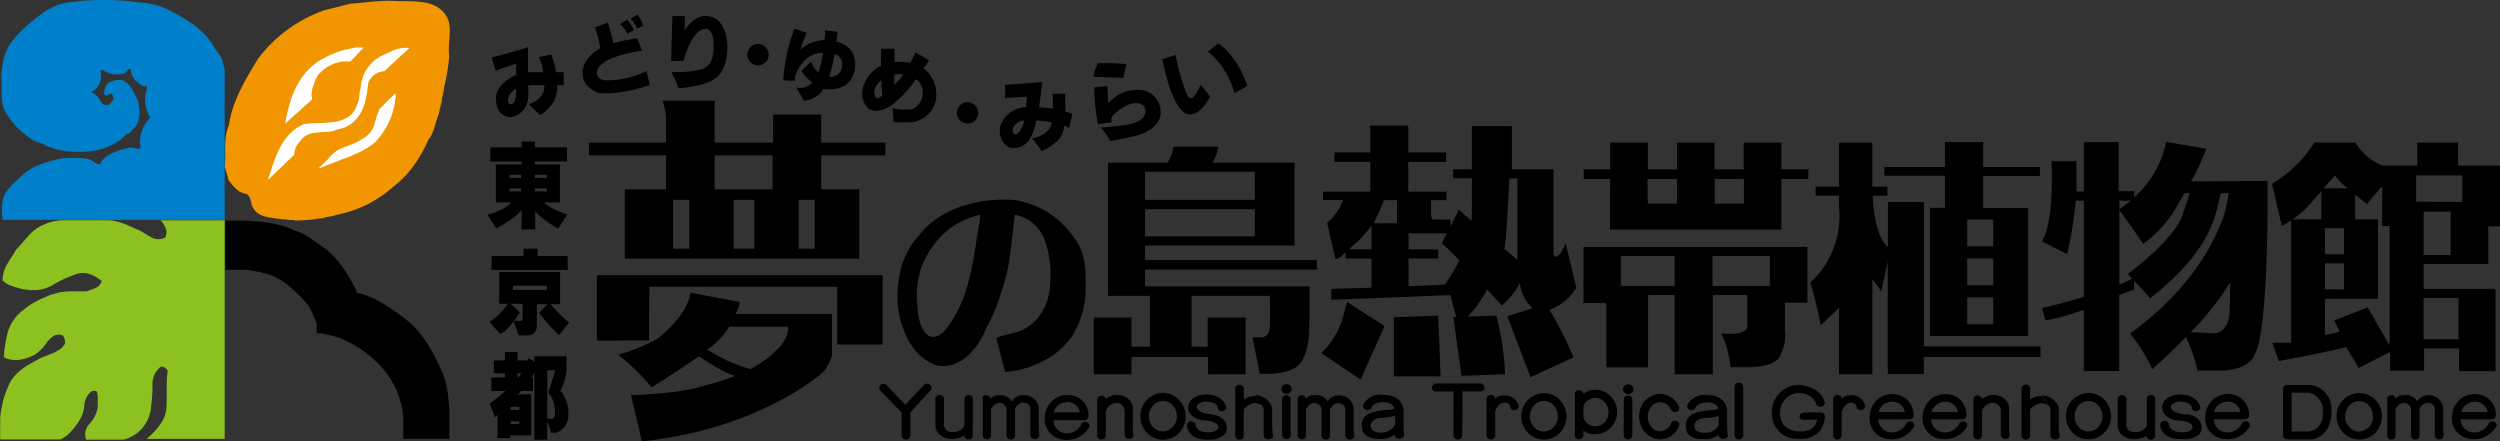 <svg xmlns="http://www.w3.org/2000/svg" viewBox="0 0 311.56 55"><rect x="0" y="0" width="311.56" height="55" fill="#333333" stroke="none"/><defs><style>.cls-1{fill:#0080ca;}.cls-2{fill:#f19500;}.cls-3{fill:#fff;}.cls-4{fill:#8cc11f;}</style></defs><g id="レイヤー_2" data-name="レイヤー 2"><g id="layout"><path d="M89.06,12.55H82.58l.25.91.12.68.06.53v3.1H73.4v1.59H83v4.23H77.86v8.65h29.23V23.59h-4.75V19.36h8V17.77h-8v-3.5h-6v3.5H89.06V12.55ZM85.89,31h-2V24.91h2ZM94,31H91.44V24.91H94Zm2.28-7.4H89.06V19.36h7.23Zm5.25,7.4h-2V24.91h2Z"/><path d="M80.88,42.42l.05-6.68h23.39v7.2H110V34.29H74.39v8.16"/><path d="M142.7,21.41h13.68v3.5H142.7Zm0,4.65h13.68v3.41H142.7ZM157,46.58h.33c3,.12,4.16-.81,4.16-.81,1.65-1.12,1.65-4.42,1.65-4.42l.07-2.25V35.68H142.7V33.6h21.41V32.41H142.7V30.59h18.63V20.28H151.1a5.26,5.26,0,0,0,.72-2H146.2a3.7,3.7,0,0,1-.73,2h-7.39V36.87h5.22v6.34H141V39.57h-4.69v7.07H141V44.5h9.55v2.14h4.69V39.57H150.5v3.64h-2V36.87h9.73a34.72,34.72,0,0,1,0,4,1.1,1.1,0,0,1-1.14,1.18h-1Z"/><polygon points="173.71 39.53 173.71 46.91 179.53 46.91 179.24 39.34 173.71 39.53"/><path d="M166.43,32.31l.55-.22c.23-.17,2.51-2.27,2.51-2.27.52-.56,1-1.13,1.43-1.67v2.93H167.7v1.14h3.22v3.63l-5,.16v1.35l14.82-.58.75,2.74h-.36l1,7.31,5.43-.19a31.48,31.48,0,0,0-1.1-7.31l-3.55.13a14,14,0,0,0,2.4-3.39l1.86,2a9.41,9.41,0,0,0,2.24-2.79A4.94,4.94,0,0,0,191,38.41l-3.14,1L190.73,47l5.37-2.46a44.26,44.26,0,0,0-3-5.92,6.62,6.62,0,0,0,3.35-2.75l-1.33-5.57s-.95,2.47-1.52,1.43V21.1h-5.18V15.71h-5V21.1h-2.33v1.12h2.36c-.07,1.05.05,4.44-.08,5.29l-1.57-1.38-1,2.05-.06-.82h-2.07c-.38,0-.33-.84-.33-.84V24.94h1.94V23.89h-4.78V20.18h4.72V19h-4.72V15.65h-4.73V19h-4.47v1.17h4.47v3.71h-5.89v1.05h2.51a6.93,6.93,0,0,1-2,2.84Zm1.45,5.33-.44,1.64A9.93,9.93,0,0,1,164.65,44l4.91,3.3,3-6.67Zm6.22-12.7v2.88h-2.91a26.55,26.55,0,0,0,1.28-2.88Zm6,10.51c-1.12.08-2.77.15-4.56.23V32.22h3.69V31.08h-3.69v-2h4.77l-.63,1.23c.4.33,1.34,1.26,2.19,2.13A23.59,23.59,0,0,1,180.08,35.45ZM187.49,31c.3-1.54.53-7.31.61-8.77h1V32.38Z"/><path d="M200.64,28.61H222V22.3h3.36V21.11H222V17.77h-4.7v3.34h-3.63V17.77H209v3.34h-3.64V17.77h-4.69v3.34h-3.3V22.3h3.3Zm4.69-6.31H209v3.07h-3.64Zm12,3.07h-3.63V22.3h3.63Z"/><path d="M222.44,37.72h2.81l0-6.95H197.34v7h2.84v8h5.21V36.77h3.31v9.87h4.76V36.77h4.29v4c-.22,1.17-3.3.77-3.3.77.85,1.19,1.25,4.22,1.25,4.22h2.45c3.43-.13,3.69-1.45,3.69-1.45a5.37,5.37,0,0,0,.6-3.24Zm-1.88-5.81v3.72h-7.14V31.91ZM202,35.63V31.91h6.7v3.72Z"/><path d="M234.84,21.9h7.55v4h-1.85V41.87h12.22V25.93h-5.61v-4h7.07V20.81h-7.07v-3.1h-4.76v3.1h-7.55Zm13.56,8.79h-3.24V27.35h3.24Zm0,4.85h-3.24V32.21h3.24Zm0,4.86h-3.24V37.06h3.24Zm-15-16c0,.47.16,4.95,1.88,6.38V25.17h4.49v18h14.53v1.32H239.75v2.11h-4.49v-14l-.8,3.69-1.12-1.52V46.64h-4.16V38.35l-2.28,2.18a48.68,48.68,0,0,0-1.29-5.32,11.19,11.19,0,0,0,3.57-9.44V24.38h-2.91V23.26h2.91V17.77h4.16v5.49h1.88v1.12Z"/><path d="M273.05,22.6l.6-1.06c.83-1.72,1.31-3,1.31-3l-5-.86a12.51,12.51,0,0,1-4,6.92v-.77h-1.92V17.71H259.7v6.15h-.93V20.09h-3.1c.33,8.06-1.19,10-1.19,10l3.14,1.58A50.46,50.46,0,0,0,258.69,25h1V37c-2.82.86-5.22,1.39-5.22,1.39l.46,1.54a27.12,27.12,0,0,0,4.76-1.34v7.65h4.42V36.77c.26-.12,1.85-.68,1.85-.68V35c1,1,2,2.17,2,2.17,6.65-5.2,7.74-9.1,8.29-10.93l.51-2.16h1l-.42,2.16c-.65,2.22-3.27,9.16-11.9,15.33A19.86,19.86,0,0,1,268.22,46s2-1.71,4.18-4a16.68,16.68,0,0,1,1.44,4.18h3.37c3.36-.26,3.76-2,3.76-2,1.46-2.17,1.61-15,1.62-18l0-3.63ZM265.58,25l-1.46,1.08V25Zm6.51,1.49c-.8,3.17-6.91,7.66-6.91,7.66l.53.58c-.49.26-1,.5-1.59.74V26.19l1.39,1.89,1.59,2.31A15.29,15.29,0,0,0,271,26.23l1.23-2.16h.67C272.28,26,272.09,26.46,272.09,26.46Zm5.78,12.39c-.2,3-2.18,2.64-2.18,2.64L273,41.4a33.85,33.85,0,0,0,4.94-6.24Z"/><path d="M302.05,36V32.9h8.05V28.21h1.46V20.64h-5.22V17.77h-5.09v2.87h-4.36a7.2,7.2,0,0,1-3.37-2.87h-5.08a16.46,16.46,0,0,1-5.29,5.16l1.22,5.22a12.56,12.56,0,0,0,3.15-2.32l1.77-2v3.51h-3.76V42.71c-.61,0-1.77,0-2.35,0L284,45s5.9-1.1,8.39-1.73l1.58,2.58,3.9-2v2.35h4.23V43.41h4.35v2.84H311V36Zm3.36-4.21h-3.36V26.36h3.36ZM291,21.87a8.1,8.1,0,0,0,1.57,1.59h-3Zm-1.25,9.82V28.44h2.37v3.25Zm0,4.38V32.81h2.37v3.26Zm1.15,3.87.68,1.39c-.47.12-1.1.27-1.83.42v-4.5h6.6V27.33h-2.84V24.25c.79.66,1.46,1.19,1.46,1.19l1.91-2.27v5h.93v14.9l-2.75-4.76Zm15.49-2.81v5.15h-4.35V37.13Zm-5.28-12V21.86h5.75v3.31Z"/><path d="M125.27,46.36a10.84,10.84,0,0,0,1.51-.22,12.34,12.34,0,0,0,3.36-1.21,9.51,9.51,0,0,0,3.43-3,10.76,10.76,0,0,0,1.72-5.74,12.08,12.08,0,0,0,0-1.63,9.22,9.22,0,0,0-.69-3.74,12,12,0,0,0-2.4-3.12,11,11,0,0,0-5.63-2.75,8.87,8.87,0,0,0-1-.06,17.62,17.62,0,0,0-2.47.1,16,16,0,0,0-3.3.74,12.33,12.33,0,0,0-3.47,1.82,8.11,8.11,0,0,0-1,.87c-.45.46-.86,1-1.43,1.66a12,12,0,0,0-1.49,2.86,15.4,15.4,0,0,0-.54,5s0,.38.14,1a12.66,12.66,0,0,0,.63,2.24,9.08,9.08,0,0,0,1.45,2.52,6,6,0,0,0,2.6,1.82,3.06,3.06,0,0,0,.64.09,4.23,4.23,0,0,0,1.58-.24,5.24,5.24,0,0,0,2-1.32,9.73,9.73,0,0,0,2-3.16,8.18,8.18,0,0,0,.43-.79,23.38,23.38,0,0,0,1-2.36,35.85,35.85,0,0,0,1.18-3.91c.37-1.56.71-5,.93-7.06a3.94,3.94,0,0,1,.68.16,4.57,4.57,0,0,1,1.51.82,5.34,5.34,0,0,1,1.53,2.05,13.74,13.74,0,0,1,.72,5.45,6.35,6.35,0,0,1-.06.74,7.43,7.43,0,0,1-.42,1.76,6.42,6.42,0,0,1-1.18,2,5.78,5.78,0,0,1-2.34,1.6l-.57.14-1.27.31c-.47.12-.53.2-.9.29ZM115,41a3.08,3.08,0,0,1-.41-1.1,6.73,6.73,0,0,1-.25-1.84,7.67,7.67,0,0,1-.07-1.52,10.51,10.51,0,0,1,.48-3A11.06,11.06,0,0,1,118,28.78a9.67,9.67,0,0,1,4.16-2s0,.48-.15,1.25-.55,3.53-.76,4.65a32.41,32.41,0,0,1-.83,3.4A15.7,15.7,0,0,1,117.92,41S116.21,43.22,115,41Z"/><path d="M182.23,54.23a.5.5,0,0,1-.14.37.59.59,0,0,1-.4.16.6.6,0,0,1-.41-.16.55.55,0,0,1-.14-.37V48.79H179a.63.63,0,0,1-.43-.15.48.48,0,0,1-.13-.32.55.55,0,0,1,.56-.53h5.51a.53.53,0,0,1,.49.52.44.44,0,0,1-.13.32.58.58,0,0,1-.42.15h-2.17Z"/><path d="M216.18,48.2v6.15a.53.53,0,0,0,.53.4.55.55,0,0,0,.39-.16.42.42,0,0,0,.15-.32V48.18a.43.43,0,0,0-.15-.33.55.55,0,0,0-.39-.16.52.52,0,0,0-.54.49v0h0"/><path d="M113.46,54.13V51.39h0l2.39-2.63h0a.49.49,0,0,0,.24-.43.51.51,0,0,0-.15-.36.59.59,0,0,0-.4-.16.57.57,0,0,0-.51.3l0,0-2.21,2.33-2.16-2.24h0a.68.68,0,0,0-.52-.37.53.53,0,0,0-.56.52.48.48,0,0,0,.13.34l2.65,2.72h0v2.85a.48.48,0,0,0,.14.36.55.55,0,0,0,.4.16.52.52,0,0,0,.4-.16.48.48,0,0,0,.14-.36Z"/><path d="M116.58,49.69v3.06h0l0,.21,0,.21a2,2,0,0,0,.18.57,1.36,1.36,0,0,0,.4.47,2.19,2.19,0,0,0,.68.38,2.42,2.42,0,0,0,.86.12,3.3,3.3,0,0,0,.58-.08,2.17,2.17,0,0,0,.91-.35.55.55,0,0,0,.11.33h0a.69.69,0,0,0,.41.16.59.59,0,0,0,.37-.13.46.46,0,0,0,.16-.35h0a8.3,8.3,0,0,1,0-1V52l0-2.17v-.13a.41.41,0,0,0-.14-.34.55.55,0,0,0-.37-.14.56.56,0,0,0-.38.14.46.46,0,0,0-.16.34h0v.13h0V53h0a1.31,1.31,0,0,1-.85.76,1.82,1.82,0,0,1-.62.08h0c-.58,0-.8-.2-.92-.38a.92.92,0,0,1-.16-.49V49.69a.45.45,0,0,0-.17-.34.57.57,0,0,0-.38-.14.55.55,0,0,0-.37.14.44.44,0,0,0-.17.34v.05"/><path d="M263.92,49.72v3.06h0l0,.21,0,.21a2,2,0,0,0,.18.57,1.36,1.36,0,0,0,.4.47,2.19,2.19,0,0,0,.68.38,2.42,2.42,0,0,0,.86.12,3.3,3.3,0,0,0,.58-.08,2.17,2.17,0,0,0,.91-.35.55.55,0,0,0,.11.33h0a.69.69,0,0,0,.41.16.59.59,0,0,0,.37-.13.47.47,0,0,0,.17-.35h0a8.3,8.3,0,0,1,0-1V52l0-2.17v-.13a.41.41,0,0,0-.14-.34.55.55,0,0,0-.37-.14.56.56,0,0,0-.38.14.46.46,0,0,0-.16.34h0l0,.13h0V53h0a1.31,1.31,0,0,1-.85.76,2.11,2.11,0,0,1-.62.09h0c-.58,0-.8-.2-.92-.38A.92.92,0,0,1,265,53V49.72a.44.44,0,0,0-.16-.34.57.57,0,0,0-.38-.14.55.55,0,0,0-.37.14.44.44,0,0,0-.17.34v.05"/><path d="M122.48,49.6v4.76a.55.55,0,0,0,.53.4.51.51,0,0,0,.36-.14.48.48,0,0,0,.14-.34V51c.14-.25.52-.82,1-.77h0a.87.87,0,0,1,.93.73v3.34a.45.45,0,0,0,.14.32.55.55,0,0,0,.39.16.54.54,0,0,0,.39-.15.47.47,0,0,0,.14-.33v-.13l0-3.26v0c.14-.24.52-.78,1-.73h0a.87.87,0,0,1,.91.63v3.44a.41.41,0,0,0,.14.3.65.65,0,0,0,.44.18.55.55,0,0,0,.39-.16.45.45,0,0,0,.14-.32v0h0c0-.26-.06-.91-.06-.91V50.81h0a1.83,1.83,0,0,0-1.92-1.57h0a1.63,1.63,0,0,0-1.45.8h0a1.64,1.64,0,0,0-1.58-.8h0a1.53,1.53,0,0,0-1.11.47.42.42,0,0,0-.13-.32.51.51,0,0,0-.36-.14.57.57,0,0,0-.53.37"/><path d="M165.45,50a1.66,1.66,0,0,0-1.62-.76h0a1.39,1.39,0,0,0-1.12.49.44.44,0,0,0-.11-.34.51.51,0,0,0-.36-.14.53.53,0,0,0-.52.36l0,0v4.74a.55.55,0,0,0,.54.4.51.51,0,0,0,.36-.14.48.48,0,0,0,.14-.35V51c.14-.25.51-.82,1-.77h0a.87.87,0,0,1,.93.73V54.3a.45.45,0,0,0,.14.33.58.58,0,0,0,.4.16.56.56,0,0,0,.38-.15.48.48,0,0,0,.14-.34V51c.13-.24.51-.78,1-.73h0a.86.86,0,0,1,.9.63V54.3a.46.46,0,0,0,.13.31.67.67,0,0,0,.44.18.58.58,0,0,0,.4-.16.45.45,0,0,0,.14-.33v0h0c0-.25-.06-.9-.06-.9V50.84h0a1.81,1.81,0,0,0-1.92-1.57h0A1.71,1.71,0,0,0,165.45,50Z"/><path d="M301.25,50a1.68,1.68,0,0,0-1.62-.76h0a1.39,1.39,0,0,0-1.12.49.45.45,0,0,0-.11-.34.51.51,0,0,0-.36-.14.54.54,0,0,0-.53.36v4.77a.54.54,0,0,0,.53.4.51.51,0,0,0,.36-.14.48.48,0,0,0,.14-.34V51c.14-.25.51-.82,1-.77h0a.87.87,0,0,1,.93.73v3.34a.45.45,0,0,0,.14.32.58.58,0,0,0,.4.16.56.56,0,0,0,.38-.15.47.47,0,0,0,.14-.33V50.94c.14-.24.51-.78,1-.73h0a.86.86,0,0,1,.9.63v3.44a.43.43,0,0,0,.13.3.67.67,0,0,0,.44.18.58.58,0,0,0,.4-.16.45.45,0,0,0,.14-.32v0h0c0-.26-.06-.91-.06-.91V50.81h0a1.81,1.81,0,0,0-1.92-1.57h0A1.71,1.71,0,0,0,301.25,50Z"/><path d="M135.77,53.06a.47.47,0,0,0-.14-.33.55.55,0,0,0-.39-.16.53.53,0,0,0-.52.37A2,2,0,0,1,133,54a1.66,1.66,0,0,1-1.72-1.63h3.85a.57.57,0,0,0,.4-.15.47.47,0,0,0,.14-.33,2.64,2.64,0,0,0-1.22-2.3,2.91,2.91,0,0,0-3.15.21A3,3,0,0,0,130.2,52a2.57,2.57,0,0,0,2.31,2.79,3.18,3.18,0,0,0,3.16-1.43A.48.48,0,0,0,135.77,53.06Zm-2.86-2.94h0a1.54,1.54,0,0,1,1.67,1.28h-3.27A1.74,1.74,0,0,1,132.91,50.12Z"/><path d="M311.15,53a.42.42,0,0,0-.15-.32.55.55,0,0,0-.39-.16.52.52,0,0,0-.52.37,2,2,0,0,1-1.72,1,1.67,1.67,0,0,1-1.72-1.63h3.86a.55.55,0,0,0,.39-.16.45.45,0,0,0,.14-.33,2.62,2.62,0,0,0-1.22-2.3,2.92,2.92,0,0,0-3.15.22,3,3,0,0,0-1.1,2.23,2.58,2.58,0,0,0,2.31,2.79A3.19,3.19,0,0,0,311,53.29.46.46,0,0,0,311.15,53Zm-2.87-2.93h0A1.53,1.53,0,0,1,310,51.35h-3.28A1.75,1.75,0,0,1,308.28,50.07Z"/><path d="M280.39,53a.47.47,0,0,0-.14-.33.58.58,0,0,0-.4-.16.53.53,0,0,0-.52.37,1.94,1.94,0,0,1-1.72,1,1.65,1.65,0,0,1-1.71-1.63h3.85a.64.64,0,0,0,.4-.15.47.47,0,0,0,.14-.33,2.63,2.63,0,0,0-1.23-2.3,2.91,2.91,0,0,0-3.15.21,3,3,0,0,0-1.09,2.23,2.57,2.57,0,0,0,2.31,2.79,3.16,3.16,0,0,0,3.15-1.43A.43.43,0,0,0,280.39,53Zm-2.87-2.94h0a1.55,1.55,0,0,1,1.68,1.28h-3.28A1.76,1.76,0,0,1,277.52,50.06Z"/><path d="M238.57,53a.45.45,0,0,0-.14-.32.58.58,0,0,0-.4-.16.53.53,0,0,0-.52.37,2,2,0,0,1-1.72,1,1.66,1.66,0,0,1-1.71-1.63h3.85a.59.59,0,0,0,.4-.16.45.45,0,0,0,.14-.33,2.64,2.64,0,0,0-1.23-2.3,2.92,2.92,0,0,0-3.15.22A3,3,0,0,0,233,51.93a2.57,2.57,0,0,0,2.31,2.79,3.18,3.18,0,0,0,3.15-1.43A.46.46,0,0,0,238.57,53Zm-2.86-2.93h0a1.52,1.52,0,0,1,1.67,1.28H234.1A1.77,1.77,0,0,1,235.71,50.07Z"/><path d="M245.17,53a.41.41,0,0,0-.14-.32.55.55,0,0,0-.39-.16.52.52,0,0,0-.52.37,2,2,0,0,1-1.72,1,1.66,1.66,0,0,1-1.72-1.63h3.86a.55.55,0,0,0,.39-.16.45.45,0,0,0,.14-.33,2.65,2.65,0,0,0-1.22-2.3,2.92,2.92,0,0,0-3.15.22,3,3,0,0,0-1.1,2.23,2.58,2.58,0,0,0,2.31,2.79,3.2,3.2,0,0,0,3.16-1.43A.45.45,0,0,0,245.17,53Zm-2.86-2.93h0A1.53,1.53,0,0,1,244,51.35h-3.28A1.75,1.75,0,0,1,242.31,50.07Z"/><path d="M140.15,51.34v-.12a1,1,0,0,0-1-1,1.47,1.47,0,0,0-1.34,1h0v3.07a.44.44,0,0,1-.15.33.54.54,0,0,1-.39.15.57.57,0,0,1-.4-.15.47.47,0,0,1-.14-.33V49.79a.52.52,0,0,1,.54-.49.55.55,0,0,1,.39.16.37.37,0,0,1,.14.3c.65-.78,2-.47,2-.46a1.84,1.84,0,0,1,1.38,1.4h0v2.47a8.3,8.3,0,0,0,.06,1,.36.36,0,0,1-.06.33.56.56,0,0,1-.42.2.72.72,0,0,1-.47-.18.41.41,0,0,1-.13-.3V51.21"/><path d="M249.35,51.32V51.2a1,1,0,0,0-1-1,1.48,1.48,0,0,0-1.34,1h0v3.07a.45.45,0,0,1-.14.32.58.58,0,0,1-.8,0,.45.45,0,0,1-.14-.32v-4.5a.51.51,0,0,1,.54-.48.59.59,0,0,1,.4.16.38.38,0,0,1,.13.3,2.2,2.2,0,0,1,2-.46,1.82,1.82,0,0,1,1.38,1.4h0v2.47a7,7,0,0,0,.05,1,.35.35,0,0,1-.06.34.56.56,0,0,1-.42.2.64.64,0,0,1-.46-.19.4.4,0,0,1-.14-.29V51.19"/><path d="M146.88,49.77a2.81,2.81,0,0,0-1.95-.8,2.86,2.86,0,0,0-2.81,2.89A2.9,2.9,0,0,0,143,54a2.76,2.76,0,0,0,1.94.8,2.81,2.81,0,0,0,1.95-.8,2.95,2.95,0,0,0,0-4.18Zm-1.95,4a1.66,1.66,0,0,1-1.15-.48,2,2,0,0,1,0-2.84,1.63,1.63,0,0,1,2.31,0,2,2,0,0,1,.57,1.42A1.82,1.82,0,0,1,144.93,53.76Z"/><path d="M194.35,49.78A2.77,2.77,0,0,0,192.4,49a2.86,2.86,0,0,0-2.81,2.89,2.9,2.9,0,0,0,.87,2.09,2.76,2.76,0,0,0,3.89,0,2.93,2.93,0,0,0,0-4.17Zm-1.95,4a1.67,1.67,0,0,1-1.15-.49,2,2,0,0,1,0-2.84,1.63,1.63,0,0,1,2.31,0,2,2,0,0,1,.58,1.42A1.83,1.83,0,0,1,192.4,53.77Z"/><path d="M296,49.79a2.81,2.81,0,0,0-2-.8,2.86,2.86,0,0,0-2.81,2.89,2.92,2.92,0,0,0,.87,2.09,2.76,2.76,0,0,0,1.94.8,2.81,2.81,0,0,0,2-.8,3,3,0,0,0,0-4.18Zm-2,4a1.62,1.62,0,0,1-1.15-.48,2,2,0,0,1,0-2.84A1.62,1.62,0,0,1,294,50a1.66,1.66,0,0,1,1.16.48,2,2,0,0,1,.57,1.42A1.82,1.82,0,0,1,294,53.78Z"/><path d="M262.22,49.78a2.75,2.75,0,0,0-1.94-.81,2.86,2.86,0,0,0-2.82,2.89,2.9,2.9,0,0,0,.87,2.09,2.76,2.76,0,0,0,3.89,0,2.93,2.93,0,0,0,0-4.17Zm-1.94,4a1.67,1.67,0,0,1-1.16-.49,2.05,2.05,0,0,1,0-2.84,1.63,1.63,0,0,1,2.31,0,2,2,0,0,1,.58,1.42A1.83,1.83,0,0,1,260.28,53.77Z"/><path d="M151.15,51.65h0c-.51,0-1.85-.22-2-.86a.57.57,0,0,1,.17-.41,1.45,1.45,0,0,1,1-.33s1.28,0,1.42.68h0a.65.65,0,0,0,.14.35.44.44,0,0,0,.39.16.58.58,0,0,0,.4-.16.47.47,0,0,0,.14-.33.44.44,0,0,0-.08-.25v0c-.15-.4-.69-1.31-2.44-1.34,0,0-1.93,0-2.21,1.42a1.33,1.33,0,0,0,.25,1,2.36,2.36,0,0,0,1.61.81h0c.51,0,1.86.18,1.91.83a.45.45,0,0,1-.16.33,1.48,1.48,0,0,1-1.08.32S149.25,54,149,53v0a.45.45,0,0,0-.14-.33.58.58,0,0,0-.4-.16.52.52,0,0,0-.54.49.59.59,0,0,0,0,.17v0c.06.39.46,1.69,2.72,1.62a3,3,0,0,0,1.87-.55,1.15,1.15,0,0,0,.38-.86v0s.2-1.36-1.77-1.71Z"/><path d="M272.54,51.65h0c-.51,0-1.85-.22-2-.86a.62.62,0,0,1,.17-.41,1.47,1.47,0,0,1,1-.33s1.28,0,1.42.68h0a.74.74,0,0,0,.14.35.46.46,0,0,0,.4.16.55.55,0,0,0,.39-.16.47.47,0,0,0,.14-.33.38.38,0,0,0-.08-.25v0c-.15-.4-.69-1.31-2.43-1.34,0,0-1.93,0-2.22,1.42a1.36,1.36,0,0,0,.26,1,2.34,2.34,0,0,0,1.6.81h0c.52,0,1.87.18,1.92.83a.51.51,0,0,1-.16.33,1.51,1.51,0,0,1-1.09.32s-1.46.07-1.71-.94v0a.45.45,0,0,0-.14-.33.55.55,0,0,0-.39-.16.52.52,0,0,0-.54.49.38.38,0,0,0,0,.17v0c.07.39.46,1.69,2.72,1.62A3,3,0,0,0,274,54.2a1.14,1.14,0,0,0,.37-.86v0s.2-1.36-1.78-1.71h0Z"/><path d="M157.48,50.8v3.47a.41.41,0,0,0,.13.28.76.76,0,0,0,.49.2.62.62,0,0,0,.48-.21.36.36,0,0,0,.06-.3,10.35,10.35,0,0,1-.1-1.06V50.82a2.24,2.24,0,0,0-2.1-1.57m1.05,1.59c-.23-.57-1.06-.62-1.09-.62h0A2.32,2.32,0,0,0,155,51h0v3.31a.44.44,0,0,1-.13.32.55.55,0,0,1-.39.16.58.58,0,0,1-.4-.16.45.45,0,0,1-.14-.32v-6a.58.58,0,0,1,1.07,0v1.49l0,0a2.36,2.36,0,0,1,1.48-.43"/><path d="M255.52,50.82v3.47a.42.42,0,0,0,.14.29.76.76,0,0,0,.49.19.61.61,0,0,0,.47-.21.33.33,0,0,0,.06-.3,10.35,10.35,0,0,1-.1-1.06V50.84a2.21,2.21,0,0,0-2.09-1.56m1,1.58c-.23-.57-1.06-.62-1.09-.62h0A2.3,2.3,0,0,0,253,51h0v3.31a.46.46,0,0,1-.13.33.57.57,0,0,1-.4.15.54.54,0,0,1-.39-.15.44.44,0,0,1-.15-.33v-6a.57.57,0,0,1,.54-.37.54.54,0,0,1,.53.37v1.48l0,0a2.37,2.37,0,0,1,1.48-.43"/><path d="M160.85,49.74a.47.47,0,0,0-.14-.33.59.59,0,0,0-.4-.15.5.5,0,0,0-.53.48v4.57a.53.53,0,0,0,.53.41.59.59,0,0,0,.4-.16.47.47,0,0,0,.14-.33Z"/><path d="M160.34,49.08a.65.65,0,0,0,.46-.18.59.59,0,0,0,0-.85.65.65,0,0,0-.46-.18.63.63,0,0,0-.65.61.59.59,0,0,0,.18.42A.66.66,0,0,0,160.34,49.08Z"/><path d="M203.43,49.78a.45.45,0,0,0-.14-.33.58.58,0,0,0-.4-.16.51.51,0,0,0-.53.49v4.57a.54.54,0,0,0,.53.4.58.58,0,0,0,.4-.16.45.45,0,0,0,.14-.32Z"/><path d="M202.92,49.12a.64.64,0,0,0,.46-.19.58.58,0,0,0,0-.84.64.64,0,0,0-.46-.19.63.63,0,0,0-.65.61.6.6,0,0,0,.18.42A.67.67,0,0,0,202.92,49.12Z"/><path d="M175,54.2h0a8.43,8.43,0,0,1-.08-1V51.13c-.19-2-2.4-1.92-2.51-1.91A2.34,2.34,0,0,0,170,50.27a.41.41,0,0,0-.11.35.45.45,0,0,0,.14.33.58.58,0,0,0,.4.16.51.51,0,0,0,.52-.38c.34-.63,1.42-.61,1.43-.61,1,0,1.3.46,1.39.75,0,0-.07.12-.6.2-.16,0-2.34.08-3,.8,0,0-.79.59-.29,2,0,0,.41.85,2,.83a2.83,2.83,0,0,0,1.9-.53.54.54,0,0,0,.14.32.73.73,0,0,0,.47.19.57.57,0,0,0,.44-.19A.39.39,0,0,0,175,54.2Zm-2.83-.28h0a1.72,1.72,0,0,1-1.08-.28.7.7,0,0,1-.26-.54.8.8,0,0,1,.18-.57,1.5,1.5,0,0,1,1.06-.45,7.21,7.21,0,0,0,1.79-.26v1.12A2,2,0,0,1,172.14,53.92Z"/><path d="M215.33,54.23h0a8.66,8.66,0,0,1-.09-1V51.15c-.19-2-2.4-1.91-2.51-1.91a2.37,2.37,0,0,0-2.35,1.06.4.4,0,0,0-.11.35.47.47,0,0,0,.14.33.59.59,0,0,0,.4.15.51.51,0,0,0,.52-.37c.34-.63,1.42-.61,1.43-.61,1,0,1.3.46,1.39.74,0,0-.07.13-.6.21-.15,0-2.33.07-3,.8,0,0-.79.58-.29,2,0,0,.41.86,2,.83a2.8,2.8,0,0,0,1.91-.53.45.45,0,0,0,.14.32.64.64,0,0,0,.46.19.63.63,0,0,0,.45-.18A.4.4,0,0,0,215.33,54.23Zm-2.83-.29h0a1.77,1.77,0,0,1-1.08-.27.77.77,0,0,1-.26-.54.79.79,0,0,1,.18-.57,1.48,1.48,0,0,1,1.06-.46,7.21,7.21,0,0,0,1.79-.26V53A1.94,1.94,0,0,1,212.5,53.94Z"/><path d="M186.34,49.7a.47.47,0,0,0-.14-.33.57.57,0,0,0-.4-.15.51.51,0,0,0-.54.48v4.58a.42.42,0,0,0,.15.32.55.55,0,0,0,.39.16.58.58,0,0,0,.4-.16.45.45,0,0,0,.14-.32v-3h0c.37-1.16,1.19-1.11,1.22-1.11a.69.69,0,0,1,.65.51v0l0,.14a.56.56,0,0,0,.89.14.43.43,0,0,0,.15-.33v-.09a1.74,1.74,0,0,0-1.74-1.26C186.77,49.29,186.62,49.4,186.34,49.7Z"/><path d="M229.52,49.71a.47.47,0,0,0-.14-.33.54.54,0,0,0-.39-.15.51.51,0,0,0-.54.48v4.58a.45.45,0,0,0,.14.32.56.56,0,0,0,.4.16.55.55,0,0,0,.39-.16.45.45,0,0,0,.14-.32v-3h0c.38-1.16,1.19-1.11,1.23-1.11a.68.68,0,0,1,.64.51v0l0,.14a.54.54,0,0,0,.49.3.58.58,0,0,0,.4-.16.45.45,0,0,0,.14-.33V50.5a1.74,1.74,0,0,0-1.74-1.26C230,49.3,229.8,49.41,229.52,49.71Z"/><path d="M200.7,49.35a2.7,2.7,0,0,0-1.88-.77,2.32,2.32,0,0,0-1.49.52.41.41,0,0,0-.14-.3.58.58,0,0,0-.4-.16.51.51,0,0,0-.53.49v5.13a.45.45,0,0,0,.14.33.55.55,0,0,0,.39.16.58.58,0,0,0,.4-.16.45.45,0,0,0,.14-.33v-.6a2.09,2.09,0,0,0,1.49.45,2.66,2.66,0,0,0,1.88-.77,2.81,2.81,0,0,0,0-4Zm-1.88,3.78a1.64,1.64,0,0,1-1.49-1.07v0h0V50.59a1.62,1.62,0,0,1,1.49-1,1.54,1.54,0,0,1,1.09.46,1.9,1.9,0,0,1,.55,1.35A1.68,1.68,0,0,1,198.82,53.13Z"/><path d="M208.23,52.73l0,.09a1.51,1.51,0,0,1-1.33.93,1.35,1.35,0,0,1-1-.41,2.06,2.06,0,0,1,0-2.8,1.35,1.35,0,0,1,1-.41,1.5,1.5,0,0,1,1.35.93.57.57,0,0,0,.51.28.55.55,0,0,0,.39-.16.45.45,0,0,0,.14-.32.48.48,0,0,0-.11-.3v0a2.59,2.59,0,0,0-2.29-1.47,2.73,2.73,0,0,0-2.61,2.83,2.92,2.92,0,0,0,.86,2.09,2.5,2.5,0,0,0,1.75.74,2.56,2.56,0,0,0,2.33-1.59.44.44,0,0,0,.06-.25.45.45,0,0,0-.14-.32.55.55,0,0,0-.39-.16.52.52,0,0,0-.53.39"/><path d="M224.68,51.47a.41.41,0,0,0-.42.42.4.4,0,0,0,.12.29.45.45,0,0,0,.32.12h1.75c-.28,1.66-2.09,1.47-2.17,1.46a2.6,2.6,0,0,1-2-.82,2.36,2.36,0,0,1-.43-1.68h0A2.33,2.33,0,0,1,224.28,49a2.2,2.2,0,0,1,2.08,1.33s0,.34.53.36a.5.5,0,0,0,.38-.15.49.49,0,0,0,.15-.34.48.48,0,0,0-.07-.23h0c-.61-1.87-3.05-2-3.08-2a3.37,3.37,0,0,0-3.45,3.25,3.17,3.17,0,0,0,3.46,3.47,3.1,3.1,0,0,0,2.34-.8,2.91,2.91,0,0,0,.8-2,.48.48,0,0,0-.14-.34.56.56,0,0,0-.39-.15h-2.22"/><path d="M290.54,51.07a2.94,2.94,0,0,0-2.85-3.1H285a.62.62,0,0,0-.35.18.56.56,0,0,0-.13.35v5.82a.51.51,0,0,0,.19.32.61.61,0,0,0,.36.11c1.55,0,2.42,0,2.91,0a2.18,2.18,0,0,0,.61-.08,3,3,0,0,0,1.81-2.12A4.59,4.59,0,0,0,290.54,51.07Zm-1.06.29c.08,2.28-1.72,2.41-1.79,2.41h-2.1V48.93h2.17a2.24,2.24,0,0,1,1.72,2.42Z"/><path d="M66.66,20.12h4V18.36h-4v-.72H65v.72H61.1v1.76H65v.17h0v.2H61.79v4.73H65v3.37h1.7V25.22h3.08V20.49H66.66v-.37Zm-3.17,1.67h1.44v.38H63.49Zm0,1.69h1.44v.37H63.49Zm4.67.37h-1.5v-.37h1.5Zm0-2.06v.38h-1.5v-.38Z"/><path d="M60.75,26.75l1.1,1.73s3-1.59,3.48-2.8V25L64,24.64S64,25.88,60.75,26.75Z"/><path d="M66.34,26a12.09,12.09,0,0,0,3.23,2.48l1.12-1.76s-2.68-.78-3.28-2H66.17Z"/><polygon points="67 31.9 67 31 65.25 31 65.25 31.9 61.27 31.9 61.27 33.63 70.75 33.63 70.75 31.9 67 31.9"/><path d="M62.22,37.86h2.91v1.68h0s.06.58-.46.45L64,40l.65,1.79H65.9a1.1,1.1,0,0,0,1-1.08h0v-2.8H69.8v-4H62.22Zm1.7-2.25h4.23v.52H63.92Z"/><path d="M61,40.12a7.79,7.79,0,0,0,2.42-2.48l1.36,1.3s-1.4,2.31-2.46,2.67Z"/><path d="M67.2,39l1.23-1.34a17,17,0,0,0,2.49,2.53l-1.24,1.58A22.29,22.29,0,0,1,67.2,39Z"/><polygon points="64.5 47.04 64.5 46.52 66.36 46.52 66.36 44.92 64.5 44.92 64.5 43.86 62.93 43.86 62.93 44.92 61.54 44.92 61.54 46.52 62.93 46.52 62.93 47.04 61.24 47.04 61.24 48.73 66.43 48.73 66.43 47.04 64.5 47.04"/><path d="M63.56,49.85H62V54.6h1.6v-.34h2.61V49.14H63.56Zm1.16,1.23H63.64v-.37h1.08Zm-1.08,1.77v-.34h1.08v.34Z"/><path d="M61.69,52s3.42-3.33,3.57-3.63a11.71,11.71,0,0,0,1.6-2.44v-.65a7.51,7.51,0,0,0-1-.65,13.71,13.71,0,0,1-1.4,2.66,24.84,24.84,0,0,1-3.42,3Z"/><path d="M70.84,51.69a4.41,4.41,0,0,0-1-3,6.61,6.61,0,0,0,.76-2.58h0V44.4h-4V54.8H68.2V52.55a3.86,3.86,0,0,1,.41,1.38l.73,0A2.36,2.36,0,0,0,70.84,51.69Zm-1.69,0c0,.51-.39.51-.39.51H68.2V46.15h1l-.86,2.77A3.79,3.79,0,0,1,69.15,51.69Z"/><path d="M120.57,15.4a1.33,1.33,0,1,0-1.32-1.33A1.33,1.33,0,0,0,120.57,15.4Z"/><path d="M69.32,9a16.58,16.58,0,0,0-.61-2.19l-1.55.3A7,7,0,0,1,67.71,9h-1.9l0-3.12c-.25.13-4.53,1.29-4.53,1.29l.49,1.64,2.56-.89v1.4c-3.1,1.44-2.49,3.42-2.49,3.42.23,2,1.89,1.85,1.89,1.85A2.6,2.6,0,0,0,65.83,12V10.61h2C68,12.35,65.93,13,65.93,13l1.36,1.33C68,14.1,69,12.68,69,12.68a4.5,4.5,0,0,0,.46-2.07h.79V9Zm-5.73,4s-.54-.22-.15-1.08a2.78,2.78,0,0,1,.88-.9S64.49,13.08,63.59,13Z"/><path d="M77.29,3l.88-.56A6.78,6.78,0,0,1,79,3.74l-.82.47A3.35,3.35,0,0,0,77.29,3Z"/><path d="M78.59,2.33l.86-.5a4.4,4.4,0,0,1,.71,1.36l-.79.4A2.66,2.66,0,0,0,78.59,2.33Z"/><path d="M80.59,8.84A10.87,10.87,0,0,1,75.41,10c-1-.11-1-.74-1-.74A1.31,1.31,0,0,1,75,8c1.27-1.18,5-1.69,5-1.69l-.58-1.55L78.08,5a8.41,8.41,0,0,0-1.61.4l-.69-2.59-1.64.58A17.72,17.72,0,0,1,74.83,6c-2.53,1.45-2.21,3.23-2.21,3.23,0,1.67,1.89,2.32,1.89,2.32,2.71.41,6.45-.95,6.45-.95Z"/><path d="M88.11,2s-1.55-.27-2.79,1.84L85.38,2,83.79,2l-.15,5.59,1.55,0s1-4.09,2.83-4c0,0,1,0,.91,2.34,0,0,.06,2-1,2.41,0,0-.17.67-4.27.65A10.2,10.2,0,0,1,84.54,11S88,10.8,89.27,9.68c0,0,1.4-.9,1.38-3.91C90.65,5.77,90.69,2.18,88.11,2Z"/><path d="M94.46,8.14a1.33,1.33,0,1,0-1.32-1.33A1.33,1.33,0,0,0,94.46,8.14Z"/><path d="M106.58,8.06a2.75,2.75,0,0,0-2.33-2.84c.08-.76.11-1.26.11-1.26l-1.54-.18c0,.44,0,.84-.08,1.22a4.77,4.77,0,0,0-3,1.17,16.54,16.54,0,0,1,.8-2.08L99,3.57A22.77,22.77,0,0,0,97.61,10l1.46.08v-.4a4.68,4.68,0,0,1,1.42-2.35,3.39,3.39,0,0,1,2.08-.76A12.58,12.58,0,0,1,102,9a2.75,2.75,0,0,1-.92-1.34L99.89,8.84a4.89,4.89,0,0,0,1.35,1.44,2,2,0,0,1-2,.62c.06.07.94,1.66.94,1.66a3.23,3.23,0,0,0,2.09-1,4.52,4.52,0,0,0,.34-.48h0C106.73,11.57,106.58,8.06,106.58,8.06Zm-1.64.13a1.39,1.39,0,0,1-1.6,1.37A17.51,17.51,0,0,0,104,6.72,1.3,1.3,0,0,1,104.94,8.19Z"/><path d="M115.34,8.7l-.25-.17c.42-.6.7-1,.7-1l-1.68-1a14.71,14.71,0,0,1-.69,1.31,4.7,4.7,0,0,0-1.74-.11h-.19V6.08l-1.7,0c0,.78,0,1.47,0,2.1a4.36,4.36,0,0,0-1.46,1.19c-1.94,2.66-.06,4.21-.06,4.21,1.63.86,3.48-1,3.48-1a12.64,12.64,0,0,0,2.38-2.7,1.81,1.81,0,0,1,.87,1.48,2.28,2.28,0,0,1-1.31,2.25,7.64,7.64,0,0,1-2.48-.13,10.68,10.68,0,0,1,.13,1.73,15.33,15.33,0,0,0,2.43,0,3.5,3.5,0,0,0,2.88-2.84A4.13,4.13,0,0,0,115.34,8.7ZM109,11.2a2.18,2.18,0,0,1,.84-1.21c0,.87.09,1.48.13,1.87l-.41.35C108.82,12.38,109,11.2,109,11.2Zm2.45-.68V9.27a4.2,4.2,0,0,1,1.05,0h.07A7.81,7.81,0,0,1,111.49,10.52Z"/><path d="M133.66,14.19q-.45-.16-.9-.3V11.68h-1.59a11.05,11.05,0,0,1,.05,1.86,15.93,15.93,0,0,0-1.73-.18c.26-1.64.39-3.13.39-3.13l-4.65.35a9.24,9.24,0,0,1,0,1.63l2.74-.16c0,.48-.06.92-.11,1.31a3.42,3.42,0,0,0-3.06,2,2.36,2.36,0,0,0,.92,3,2.28,2.28,0,0,0,2.58-1,6.33,6.33,0,0,0,.85-2.34,13.8,13.8,0,0,1,1.94.23c-.31,1.71-2.49,2-2.49,2a15.06,15.06,0,0,1,1.23,1.59,7.79,7.79,0,0,0,1.89-1.23,2.88,2.88,0,0,0,.9-1.92,5,5,0,0,1,.61.25Zm-7.33,2.48a.85.85,0,0,1,.13-1.05,1.64,1.64,0,0,1,1.17-.62c-.09.41-.16.64-.16.64C126.91,17.06,126.33,16.67,126.33,16.67Z"/><path d="M140,9.71A16.79,16.79,0,0,1,140.4,8a27,27,0,0,0-3.57-.11,5.29,5.29,0,0,0-.56,1.7C136.81,9.56,140,9.71,140,9.71Z"/><path d="M144.63,13.81a2.7,2.7,0,0,0-2.49-2.6,4.66,4.66,0,0,0-4,1.66c-.1-1.11-.12-2.15-.12-2.15l-1.66.17a24.17,24.17,0,0,0,.48,4.56l1.74-.22a1.28,1.28,0,0,1-.1-.26,1,1,0,0,1,.16-.51s2.37-2.56,3.94-1.23c0,0,1,1.57-1.76,2.24a33.81,33.81,0,0,1-3.62.43,11.58,11.58,0,0,1,1.19,1.7l3.18-.67C145.06,15.94,144.63,13.81,144.63,13.81Z"/><path d="M144.86,7.38l1.63-.54a31.23,31.23,0,0,0,1.33,4.71s.37,1.08.93.52a7,7,0,0,0,.88-1.51L150.79,12a4.89,4.89,0,0,1-1.44,1.9s-1.12.81-1.91,0C147.44,13.9,146,13.15,144.86,7.38Z"/><path d="M150.53,6.42l1.31-1s2.26,1.34,3.61,5.29l-1.61.89A10.13,10.13,0,0,0,150.53,6.42Z"/><path d="M81.38,42.51a22.14,22.14,0,0,1-4.33,1.69,32.1,32.1,0,0,1,4.16,4.06c.93-.5,5.92-3.86,5.92-3.86s3,2.11,4.49,2.44a32.46,32.46,0,0,1-4.15,1.3c-2.83.94-8.83,1.11-8.83,1.11L80,55c15.06-1.59,22.68-8.72,22.68-8.72a6.27,6.27,0,0,0,1-1.93h0V39.14H91.62a2.67,2.67,0,0,0,.53-1.51l-6.08-1.16c-.5,3.08-4.16,5.76-4.16,5.76M93.52,46a20.62,20.62,0,0,1-5.4-2.44,9,9,0,0,0,2.75-2.84h7.35a2.65,2.65,0,0,1-.14,1,3.88,3.88,0,0,1-.8,1.39l-.56.56c-.4.4-.66.6-1,.93A23,23,0,0,1,93.52,46Z"/><path class="cls-1" d="M28,8.62l-.23-.78c-.07-.76-.82-1.44-1.16-2.1-1.33-2.26-3.74-3.55-5.89-4.66A9.94,9.94,0,0,0,17.36.31a31.38,31.38,0,0,0-8.87,0,6.86,6.86,0,0,0-2.69,1A20.91,20.91,0,0,0,2.43,4.08c-.12.28-.5.35-.55.65C.59,6,.28,7.75.16,9.56c.12,1.28-.12,2.87.35,4.09a9.9,9.9,0,0,0,3.14,3.49c.67.64,1.64.59,2.33,1.17.49,0,.81.31,1.27.37,3.12.53,6.42.32,8.55-2,.47.05.55-.5.92-.7.86-.87.74-2.46.42-3.55-.47-.85-.85-2-1.83-2.4a2.48,2.48,0,0,0-1.94.38c-.2.43-.53.88-.32,1.42.31.26.48-.21.78-.16a.67.67,0,0,1,.29.71,1.38,1.38,0,0,1-.55.65c-1,.36-1-.79-1.61-1.16-.15-.25-.52-.21-.54-.54.38.05.46-.26.74-.46a2.29,2.29,0,0,0,.34-2c.08-.15.23-.12.36-.11a3.21,3.21,0,0,0,2.59.4c.38-.09.49-.79.85-.52a2,2,0,0,0,.52,1.31c.44.33.89,1,1.44.74.11.06,0,.19.06.29a4.43,4.43,0,0,0,.41,3.69,4.26,4.26,0,0,0-1.21,3.77c-.28.26-.68-.06-1,0-.39-.21-.69.14-1.09.1-1.07.4-2.39.68-2.93,1.91-.55.09-.93-.48-1.44-.62a11.8,11.8,0,0,0-3.56-.06c-1.7.44-3.58.85-4.9,2.25C.31,24,.05,24.72.33,27.4H28Z"/><path class="cls-2" d="M55.91,2.64c.38,1.38-.13,2.86.07,4.3a23.44,23.44,0,0,1-.65,4c0,.55-.28,1.13-.28,1.75a9.58,9.58,0,0,0-.34,1.45c-.47,1.08-.56,2.34-1.33,3.29a16.85,16.85,0,0,1-2.43,4,13.3,13.3,0,0,1-2,1.89,14.62,14.62,0,0,1-7,3.45c-.54.24-1.19.19-1.73.44a2.86,2.86,0,0,0-.9.1c-.8.11-1.67.14-2.5.18-.29-.15-.75,0-1.13-.15l-.47,0c-1.46-.26-3.34-.13-3.88-1.91-.09-.49-.16-1-.68-1.29-1-.09-1.65-1-2.21-1.75-.07-.6-.36-1.12-.43-1.71.16-1.57-.2-3.55.49-5,.46-3.14,2.06-5.76,3.67-8.39a17.78,17.78,0,0,1,8.19-6l3.3-.83C45.31.34,46.9.11,48.54.09,51.29.3,54.83-.4,55.91,2.64Z"/><path class="cls-3" d="M33.38,22.44c.88-2.59,1.6-5.79,4.58-7,2.42-.29,5.73.36,6.55-2.46.36-.64.18-1.24.43-1.92A4.76,4.76,0,0,1,47.47,7c1.12-.5,2.21-1.22,3.53-1L47.9,8.87a2.3,2.3,0,0,0-2,1.44c-.24,2.09-.57,4.4-2.75,5.49-.49.28-1.12.25-1.62.54-1.44.29-3.22-.19-4.15,1.31a2.31,2.31,0,0,0-.71,1.64Z"/><path class="cls-3" d="M35.54,15.41c.52-3,1.46-6,4.19-7.81a12.84,12.84,0,0,1,3-1.33c.4-.12.86-.18,1.28-.29s.85-.05,1.31-.05L43.68,7.66h-1a4.88,4.88,0,0,0-3,1.65c-.1.12-.27.47-.36.6-.25.86-.68,1.46-.4,2.46Z"/><path d="M39.33,39.92a2,2,0,0,1,.08.22l.06.23a2,2,0,0,1,0,.24s0,.1,0,.26,0,.3,0,.41a1.77,1.77,0,0,1,0,.26l.06,0,.47,0,.46.08.46.1.45.11L42,42l.43.15.42.18.41.2c.26.13.52.26.77.41s.51.3.76.46.49.33.73.51.47.36.7.56.45.39.67.6.42.43.62.65.4.45.58.68.36.48.53.72l.29.54c.06.1.12.2.17.3l.16.29.15.31a2.88,2.88,0,0,1,.13.31,1.66,1.66,0,0,1,.12.31c0,.11.08.21.11.32s.06.22.08.33a6.27,6.27,0,0,1,.23.82,4.86,4.86,0,0,1,.11.55c0,.19.06.38.08.58s0,.41,0,.61,0,.41,0,.61,0,.41,0,.6,0,.39,0,.57,0,.36,0,.52H56c0-.35,0-.71,0-1.07s0-.74,0-1.11,0-.74,0-1.12,0-.74-.06-1.11-.06-.73-.11-1.09-.11-.71-.18-1.06-.16-.67-.26-1-.23-.63-.36-.92-.27-.61-.42-.92-.29-.6-.45-.91-.33-.6-.5-.9-.36-.59-.55-.88-.4-.57-.61-.85-.44-.54-.68-.79a10.33,10.33,0,0,0-.74-.74,10.57,10.57,0,0,0-.83-.67l-.64-.47-.66-.46-.65-.44-.67-.41-.69-.39c-.23-.11-.46-.23-.7-.33s-.48-.2-.73-.28a6.61,6.61,0,0,0-.76-.22l-.08,0-.15,0c0-.08-.1-.21-.14-.32s0-.11,0-.11l-.41-.75c-.14-.25-.28-.5-.43-.75s-.3-.5-.46-.75-.32-.49-.49-.72-.36-.48-.55-.7-.39-.45-.59-.66-.43-.41-.66-.6a8.11,8.11,0,0,0-.73-.54l-.42-.29-.42-.3-.43-.3-.43-.28-.44-.27L37.39,29l-.46-.22-.47-.17c-.31-.14-.62-.26-.94-.37s-.65-.19-1-.27-.68-.14-1-.2-.7-.1-1.05-.13-.7-.07-1.06-.09-.71-.05-1.07-.06l-1.07,0-1.07,0h-.12v6.13c.38,0,.76,0,1.13,0s.74,0,1.1,0,.72,0,1.07.1.69.11,1,.18l1,.27a7.69,7.69,0,0,1,.94.38,7.84,7.84,0,0,1,.9.49,8.36,8.36,0,0,1,.84.63,1.77,1.77,0,0,1,.24.23,2.41,2.41,0,0,0,.24.21c.14.12.2.2.24.23l.21.21.21.18c.08.08.12.11.26.26l.31.32a2.09,2.09,0,0,1,.18.19c.07.09.15.15.22.24a3.15,3.15,0,0,1,.19.27l.18.28a2.75,2.75,0,0,1,.17.29l.15.3.13.3s.09.22.14.37Z"/><path class="cls-4" d="M8.06,42.9l-.41.52-.74.45c-.4.18-.8.34-1.2.49a9,9,0,0,0-1.64.82A7.5,7.5,0,0,0,2.16,46.5,4.76,4.76,0,0,0,.93,48.39a10.25,10.25,0,0,0-.58,1.7,15.72,15.72,0,0,0-.33,2v2.68H7.42l.1,0a4,4,0,0,0,1.33-1,7.49,7.49,0,0,0,1-1.31,4.1,4.1,0,0,0,.66-2,2.28,2.28,0,0,1,1-1.75c.1,0,.22,0,.33,0a.25.25,0,0,1,.27.18l0,.09a2.06,2.06,0,0,1,.07.29.59.59,0,0,0,0,.13c0,.08,0,.19,0,.32a2.06,2.06,0,0,1,0,.34,1.27,1.27,0,0,0,0,.28,1.52,1.52,0,0,1,0,.29v.16a4,4,0,0,1-1,2,1.87,1.87,0,0,0-.44,2h4.68l.19-.07.2-.06A4.36,4.36,0,0,0,18,53a4.58,4.58,0,0,0,.84-2.46A16.5,16.5,0,0,0,19,47.91a2.73,2.73,0,0,1,1-2.18.52.52,0,0,1,.5.06,2.11,2.11,0,0,1,.4.39,14.85,14.85,0,0,0-.12,2.4c0,.81,0,1.62-.06,2.45a4,4,0,0,1-.86,2,9,9,0,0,1-1.59,1.66h9.73V27.46H20a2.58,2.58,0,0,1,.65,1,1.45,1.45,0,0,1-.06,1.15,1.87,1.87,0,0,1-1.81-.08c-.56-.29-1.1-.71-1.66-.93s-1.08-.5-1.64-.71a7.52,7.52,0,0,0-1.77-.44h-6a7.77,7.77,0,0,0-1.32.21,3.08,3.08,0,0,0-.71.25,4.78,4.78,0,0,0-2,1.34c-.57.6-1.09,1.28-1.67,1.86-.31.55-.75,1.17-1.11,1.81a3.82,3.82,0,0,0-.58,2,2.28,2.28,0,0,0,1,.65,3.31,3.31,0,0,0,.33.12c.23.07.34.13.64.2a6.48,6.48,0,0,0,.66.17c.24,0,.53.06.68.09a3.45,3.45,0,0,0,.56,0l.26,0h.16a5,5,0,0,0,1.88-.58,14.66,14.66,0,0,1,3-1.4,2.55,2.55,0,0,1,1.7,0,4.47,4.47,0,0,1,1.47.84,1.25,1.25,0,0,1-.74.87c-.36.18-.78.28-1.12.43-.7,0-1.41,0-2.11,0a10.88,10.88,0,0,0-1.28.13v0l-.46.13-.27.07h0l-.05,0-.38.13c-.19.07-.34.15-.6.26l-.64.27-.52.27a6.89,6.89,0,0,0-1.57,1.06A5.2,5.2,0,0,0,1,41.3a14.93,14.93,0,0,0-.52,3.22,3.14,3.14,0,0,0,2,.31,5.87,5.87,0,0,0,1.9-.65A5.59,5.59,0,0,0,5.82,42.7a3.62,3.62,0,0,1,1-.92l.56-.1a1.23,1.23,0,0,1,.25.07c.13,0,.13,0,.22.12a.68.68,0,0,1,.16.26,1,1,0,0,1,.09.34,1.37,1.37,0,0,1,0,.3Z"/><path class="cls-3" d="M47.23,13.66s-.1.37-.18.56-.12.34-.17.51l-.2.65a2.85,2.85,0,0,1-1.28,1.78s-.51.33-.71.43-.47.24-.65.31-.84.34-.84.34a4.31,4.31,0,0,0-2.34,1.61L39.68,21c.82-.24,1.59-.66,2.42-.9.63-.37,1.37-.46,2-.83a9.35,9.35,0,0,0,2.65-1.55,9.31,9.31,0,0,0,2.48-5c0-.13,0-.27.06-.41a2.42,2.42,0,0,0,0-.72l-2,2"/></g></g></svg>